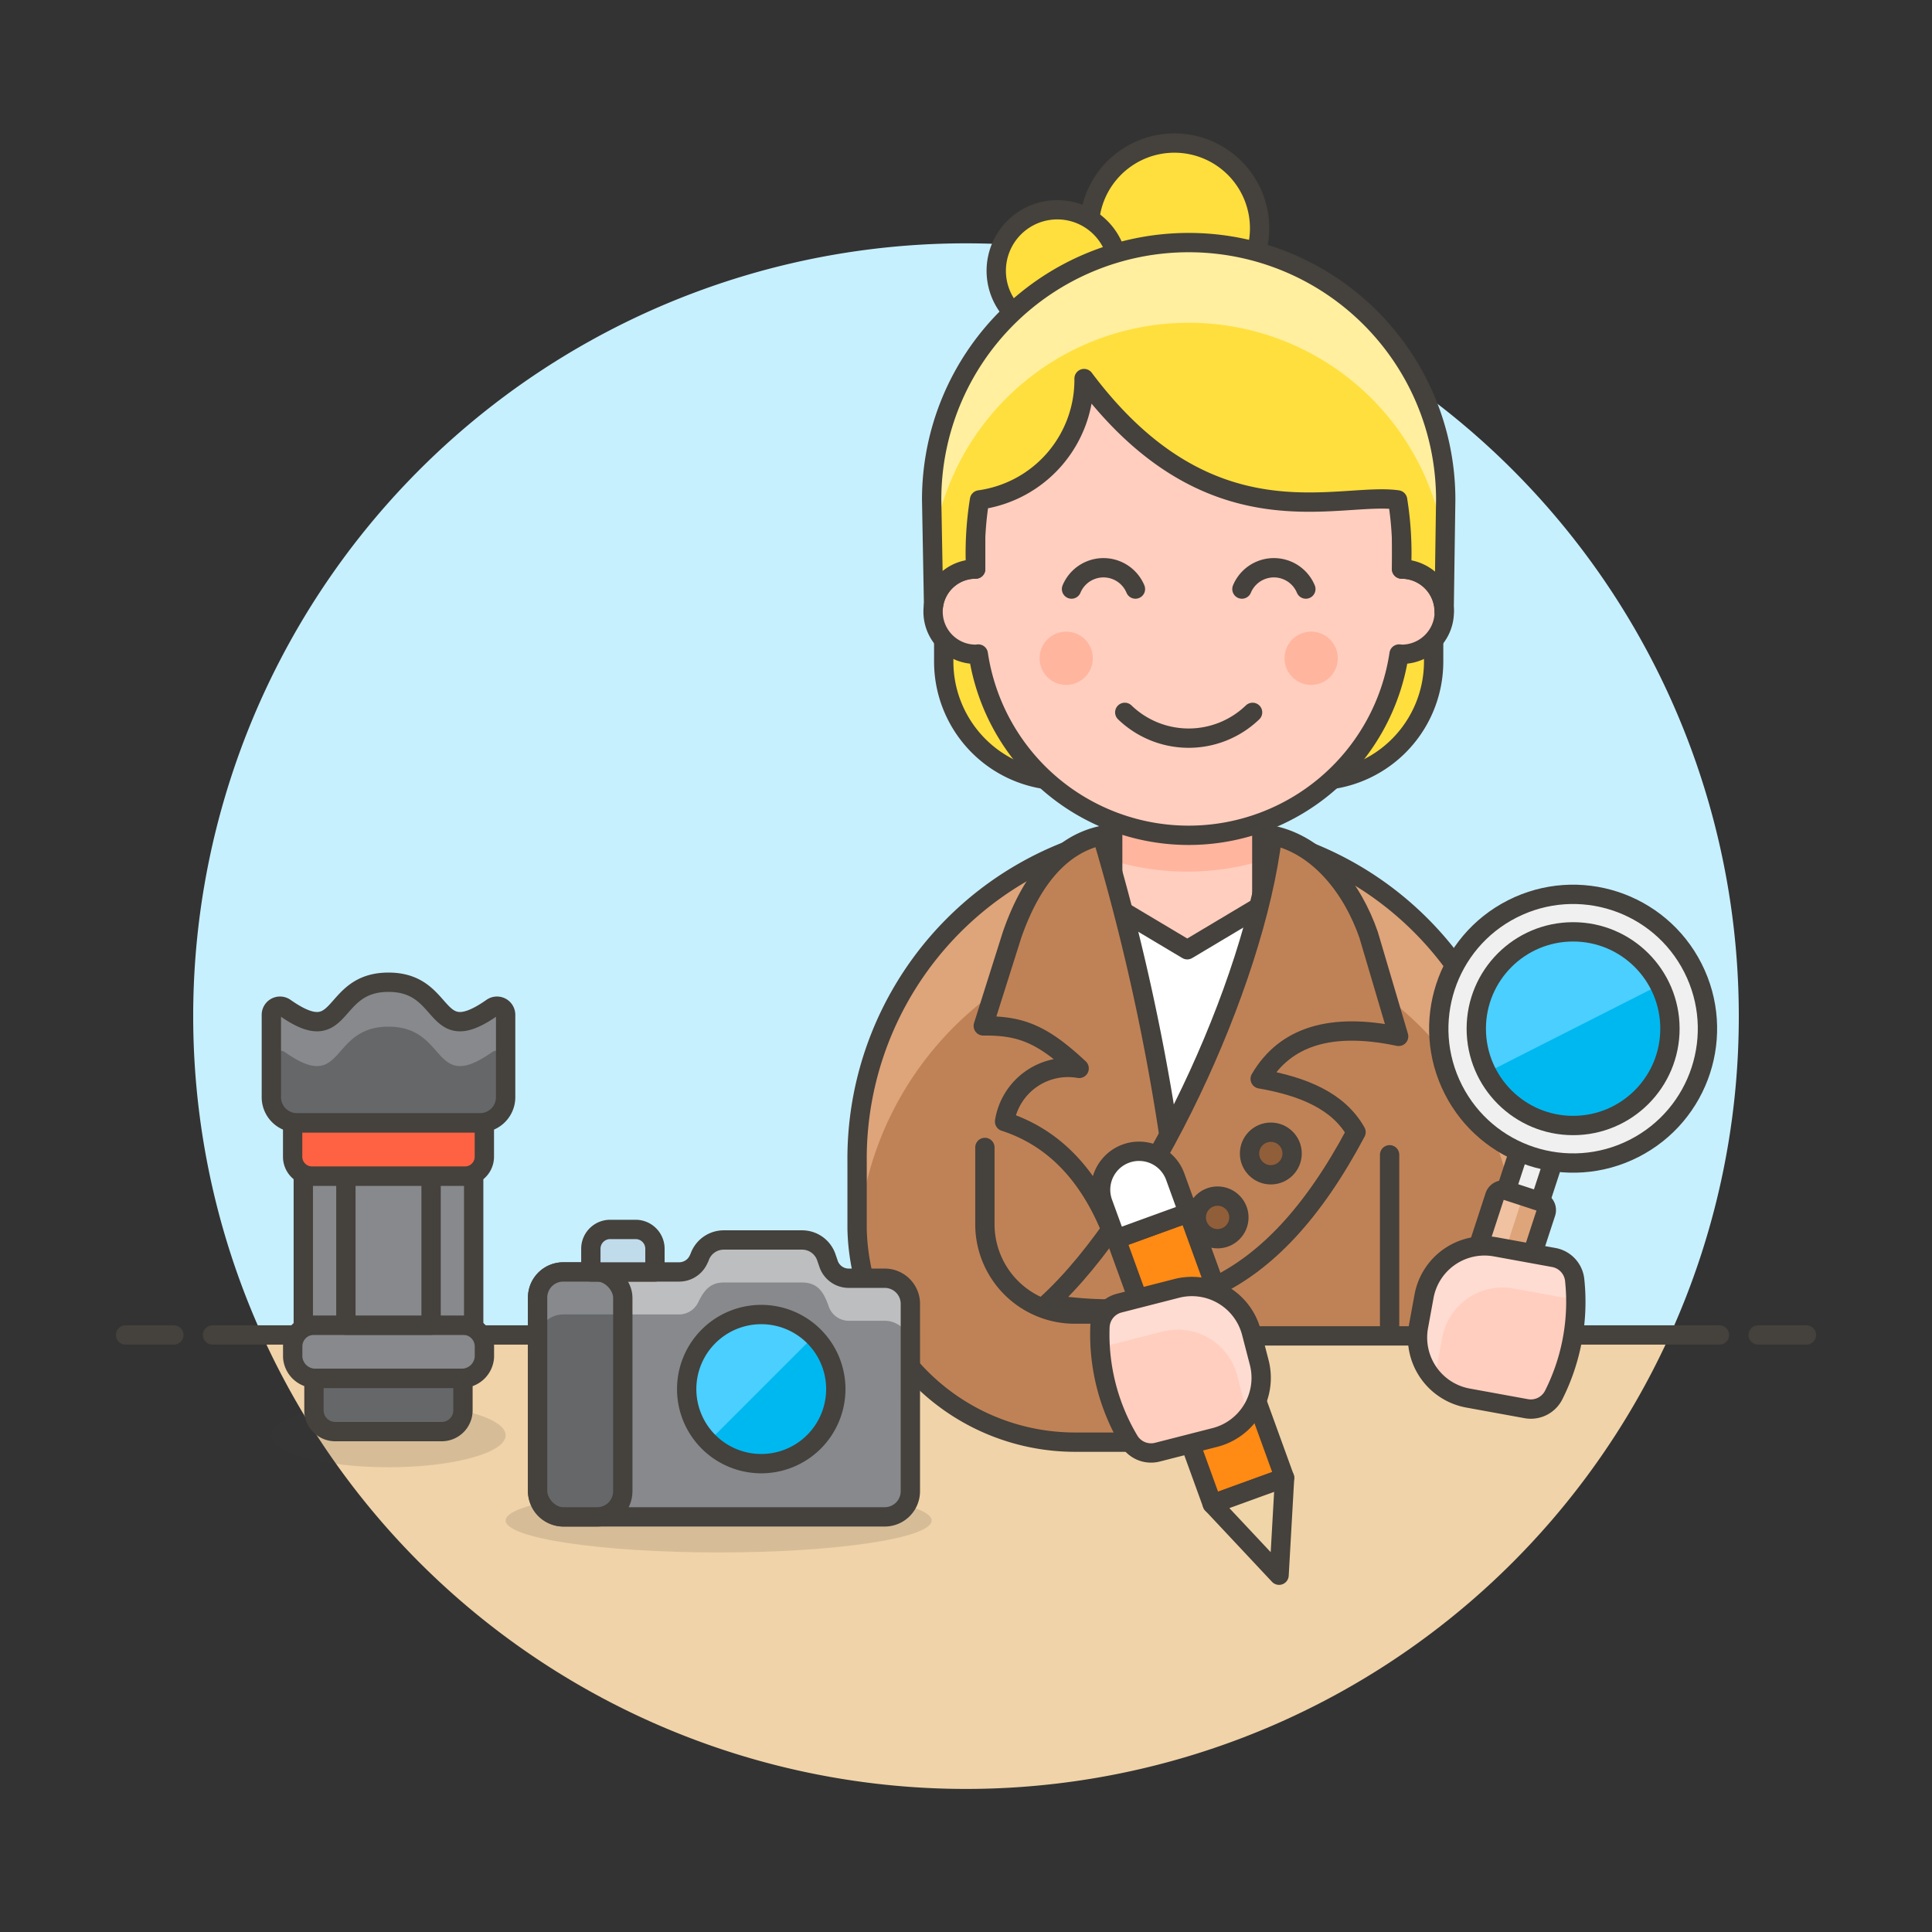 <svg xmlns="http://www.w3.org/2000/svg" viewBox="0 0 100 100"><rect x="0" y="0" width="100" height="100" fill="#333333" stroke="none"/><g class="nc-icon-wrapper"><defs/><path class="a" d="M90 52.6a40 40 0 1 0-76.436 16.5h72.872A39.844 39.844 0 0 0 90 52.6z" style="" fill="#c7f0ff"/><path class="b" d="M13.564 69.1a40 40 0 0 0 72.872 0z" style="" fill="#f0d3a8"/><path class="c" d="M11 69.098h78" fill="none" stroke="#45413c" stroke-linecap="round" stroke-linejoin="round"/><path class="c" d="M6.5 69.098H9" fill="none" stroke="#45413c" stroke-linecap="round" stroke-linejoin="round"/><path class="c" d="M91 69.098h2.5" fill="none" stroke="#45413c" stroke-linecap="round" stroke-linejoin="round"/><g><path class="d" d="M78.541 60.159a17.09 17.09 0 1 0-34.178 0v3.447a11.29 11.29 0 0 0 11.277 11.04h4.71v-5.5h18.191z" style="" fill="#bf8256"/><path class="e" d="M61.452 42.913a17.247 17.247 0 0 0-17.089 17.246v3.447c.005.224.017.447.035.667a17.084 17.084 0 0 1 34.14 1.142v-5.256a17.247 17.247 0 0 0-17.086-17.246z" style="" fill="#dea47a"/><path class="c" d="M78.541 60.159a17.09 17.09 0 1 0-34.178 0v3.447a11.29 11.29 0 0 0 11.277 11.04h4.71v-5.5h18.191z" fill="none" stroke="#45413c" stroke-linecap="round" stroke-linejoin="round"/><path class="c" d="M57.268 68.016h-1.646a4.649 4.649 0 0 1-4.644-4.643v-3.981" fill="none" stroke="#45413c" stroke-linecap="round" stroke-linejoin="round"/><path class="f" d="M66.514 49.139l-.948-5.693a16.144 16.144 0 0 0-8.228 0l-.948 5.693a1.544 1.544 0 0 0 .011.737l5.051 19.149L66.5 49.876a1.544 1.544 0 0 0 .014-.737z" stroke="#45413c" stroke-linecap="round" stroke-linejoin="round" fill="#fff"/><path class="g" d="M57.593 41.028v5.828l3.859 2.303 3.859-2.303v-5.828h-7.718z" style="" fill="#ffcebf"/><path class="g" d="M57.593 41.028v5.828l3.859 2.303 3.859-2.303v-5.828h-7.718z" style="" fill="#ffcebf"/><path class="h" d="M57.593 41.028v3.521a13.462 13.462 0 0 0 7.718 0v-3.521z" style="" fill="#ffb59e"/><path class="c" d="M57.593 41.028v5.828l3.859 2.303 3.859-2.303v-5.828h-7.718z" fill="none" stroke="#45413c" stroke-linecap="round" stroke-linejoin="round"/><path class="i" d="M61.61 69.625h-2.653c-.645-4.889-2.21-10.03-6.96-11.574a3.326 3.326 0 0 1 3.859-2.751c-1.927-1.8-3.036-2.217-4.962-2.2l1.489-4.709c.816-2.356 2.219-4.633 4.659-5.148a113.941 113.941 0 0 1 4.568 26.382z" stroke="#45413c" stroke-linecap="round" stroke-linejoin="round" fill="#bf8256"/><path class="i" d="M70.188 58.6c-.907-1.616-2.737-2.37-4.961-2.757q1.929-3.307 7.166-2.2l-1.555-5.26c-.816-2.356-2.537-4.633-4.976-5.148-.921 7.781-6.462 19.522-11.662 24.253 6.362.952 11.466-.381 15.988-8.888z" stroke="#45413c" stroke-linecap="round" stroke-linejoin="round" fill="#bf8256"/><path class="j" d="M48.847 29.386v4.858a6.167 6.167 0 0 0 6.167 6.167h13.023a6.168 6.168 0 0 0 6.168-6.167v-4.858z" stroke="#45413c" stroke-linecap="round" stroke-linejoin="round" fill="#ffdf3d"/><path class="k" d="M72.551 29.452V26.7a11.025 11.025 0 1 0-22.05 0v2.756a2.2 2.2 0 1 0 0 4.41c.046 0 .089-.011.135-.014a11.011 11.011 0 0 0 21.78 0c.045 0 .088.014.135.014a2.2 2.2 0 0 0 0-4.41z" stroke="#45413c" stroke-linecap="round" stroke-linejoin="round" fill="#ffcebf"/><circle class="h" cx="55.186" cy="34.072" r="1.378" style="" fill="#ffb59e"/><circle class="h" cx="67.865" cy="34.072" r="1.378" style="" fill="#ffb59e"/><path class="c" d="M64.833 36.872a4.767 4.767 0 0 1-6.615 0" fill="none" stroke="#45413c" stroke-linecap="round" stroke-linejoin="round"/><path class="c" d="M58.77 30.489a1.792 1.792 0 0 0-3.308 0" fill="none" stroke="#45413c" stroke-linecap="round" stroke-linejoin="round"/><path class="c" d="M67.59 30.489a1.792 1.792 0 0 0-3.308 0" fill="none" stroke="#45413c" stroke-linecap="round" stroke-linejoin="round"/><path class="j" d="M63.187 15.514a4.41 4.41 0 1 1 1.3-6.1 4.41 4.41 0 0 1-1.3 6.1z" stroke="#45413c" stroke-linecap="round" stroke-linejoin="round" fill="#ffdf3d"/><path class="l" d="M74.83 25.86a13.3 13.3 0 0 0-26.608 0l.1 5.455v-.022a2.194 2.194 0 0 1 2.178-1.841 17.3 17.3 0 0 1 .2-3.577 6.271 6.271 0 0 0 5.411-6.28c6.511 8.689 13.124 5.845 16.229 6.28a17.3 17.3 0 0 1 .2 3.577 2.217 2.217 0 0 1 2.207 2.184v.021z" style="" fill="#ffdf3d"/><path class="j" d="M56.443 16.669a3.16 3.16 0 1 1 .935-4.37 3.16 3.16 0 0 1-.935 4.37z" stroke="#45413c" stroke-linecap="round" stroke-linejoin="round" fill="#ffdf3d"/><path class="m" d="M61.526 16.708A13.365 13.365 0 0 1 74.8 28.421l.033-2.561a13.3 13.3 0 0 0-26.608 0l.048 2.561a13.35 13.35 0 0 1 13.253-11.713z" style="" fill="#ffef9e"/><path class="c" d="M74.83 25.86a13.3 13.3 0 0 0-26.608 0l.1 5.455v-.022a2.194 2.194 0 0 1 2.178-1.841 17.3 17.3 0 0 1 .2-3.577 6.271 6.271 0 0 0 5.411-6.28c6.511 8.689 13.124 5.845 16.229 6.28a17.3 17.3 0 0 1 .2 3.577 2.217 2.217 0 0 1 2.207 2.184v.021z" fill="none" stroke="#45413c" stroke-linecap="round" stroke-linejoin="round"/><circle class="n" cx="63.022" cy="63.013" r="1.103" stroke="#45413c" stroke-linecap="round" stroke-linejoin="round" fill="#915e3a"/><circle class="n" cx="65.778" cy="59.705" r="1.102" stroke="#45413c" stroke-linecap="round" stroke-linejoin="round" fill="#915e3a"/><path class="o" d="M57.769 64.13l3.741-1.357 4.978 13.719-3.741 1.357z" stroke="#45413c" stroke-linecap="round" stroke-linejoin="round" fill="#ff8a14"/><path class="f" d="M61.507 62.773l-3.74 1.358-.68-1.87a1.99 1.99 0 0 1 3.741-1.361z" stroke="#45413c" stroke-linecap="round" stroke-linejoin="round" fill="#fff"/><path class="p" d="M66.204 81.533l-3.456-3.685 3.742-1.358-.286 5.043z" stroke="#45413c" stroke-linecap="round" stroke-linejoin="round" fill="#f0d5a8"/><path class="q" d="M77.81 62.06l1.008-3.084 1.762.577-1.008 3.084z" stroke="#45413c" stroke-linecap="round" stroke-linejoin="round" fill="#f0f0f0"/><circle class="q" cx="81.424" cy="53.244" r="6.953" transform="rotate(-26.89 81.426 53.244)" stroke="#45413c" stroke-linecap="round" stroke-linejoin="round" fill="#f0f0f0"/><circle class="r" cx="81.424" cy="53.244" r="5.012" style="" fill="#00b8f0"/><path class="s" d="M85.9 50.983a5.011 5.011 0 1 0-8.939 4.533z" style="" fill="#4acfff"/><circle class="t" cx="81.424" cy="53.244" r="5.012" fill="none" stroke="#45413c" stroke-miterlimit="10"/><path class="e" d="M76.457 69.178a1.392 1.392 0 0 1-.89-1.754l1.8-5.508a.464.464 0 0 1 .585-.3l1.763.576a.464.464 0 0 1 .3.585l-1.8 5.507a1.391 1.391 0 0 1-1.758.894z" style="" fill="#dea47a"/><path class="u" d="M78.834 61.908l-.881-.288a.464.464 0 0 0-.585.3l-1.8 5.508a1.392 1.392 0 0 0 .89 1.754z" style="" fill="#f0c2a1"/><path class="t" d="M76.457 69.178a1.392 1.392 0 0 1-.89-1.754l1.8-5.508a.464.464 0 0 1 .585-.3l1.763.576a.464.464 0 0 1 .3.585l-1.8 5.507a1.391 1.391 0 0 1-1.758.894z" fill="none" stroke="#45413c" stroke-miterlimit="10"/><path class="v" d="M42.424 75.117a.332.332 0 1 0 .331.331.332.332 0 0 0-.331-.331z" style="" fill="#fffacf"/><g><ellipse class="w" cx="37.197" cy="78.701" rx="11.025" ry="1.654" fill="#45413c" opacity="0.15"/><path class="x" d="M47.12 77.186a1.327 1.327 0 0 1-1.327 1.327h-16.64a1.327 1.327 0 0 1-1.327-1.327V67.161a1.327 1.327 0 0 1 1.327-1.326h6a1.1 1.1 0 0 0 .993-.624l.059-.123a1.325 1.325 0 0 1 1.259-.907h4.052a1.325 1.325 0 0 1 1.256.9l.114.333a1.1 1.1 0 0 0 1.043.747h1.865a1.327 1.327 0 0 1 1.327 1.326z" style="" fill="#87898c"/><path class="y" d="M45.793 66.162h-1.865a1.1 1.1 0 0 1-1.043-.747l-.114-.333a1.327 1.327 0 0 0-1.257-.9h-4.052a1.325 1.325 0 0 0-1.258.907l-.06.123a1.1 1.1 0 0 1-.992.624h-6a1.327 1.327 0 0 0-1.327 1.326v2.2a1.327 1.327 0 0 1 1.327-1.326h5.99a1.106 1.106 0 0 0 .992-.619c.29-.593.6-1.035 1.327-1.035h4.052c.84 0 1.136.534 1.382 1.24a1.1 1.1 0 0 0 1.041.741h1.856a1.327 1.327 0 0 1 1.327 1.326v-2.2a1.327 1.327 0 0 0-1.326-1.327z" style="" fill="#bdbec0"/><path class="c" d="M47.12 77.186a1.327 1.327 0 0 1-1.327 1.327h-16.64a1.327 1.327 0 0 1-1.327-1.327V67.161a1.327 1.327 0 0 1 1.327-1.326h6a1.1 1.1 0 0 0 .993-.624l.059-.123a1.325 1.325 0 0 1 1.259-.907h4.052a1.325 1.325 0 0 1 1.256.9l.114.333a1.1 1.1 0 0 0 1.043.747h1.865a1.327 1.327 0 0 1 1.327 1.326z" fill="none" stroke="#45413c" stroke-linecap="round" stroke-linejoin="round"/><rect class="z" x="27.826" y="65.835" width="4.41" height="12.679" rx="1.327" style="" fill="#656769"/><path class="x" d="M30.909 65.835h-1.756a1.327 1.327 0 0 0-1.327 1.326v2.2a1.327 1.327 0 0 1 1.327-1.326h3.083v-.879a1.327 1.327 0 0 0-1.327-1.321z" style="" fill="#87898c"/><rect class="c" x="27.826" y="65.835" width="4.41" height="12.679" rx="1.327" fill="none" stroke="#45413c" stroke-linecap="round" stroke-linejoin="round"/><path class="aa" d="M33.9 65.835h-3.318v-1.2a1 1 0 0 1 1-1H32.9a1 1 0 0 1 1 1z" stroke="#45413c" stroke-linecap="round" stroke-linejoin="round" fill="#c0dceb"/><path class="r" d="M43.261 71.9a3.859 3.859 0 1 1-3.861-3.86 3.859 3.859 0 0 1 3.861 3.86z" style="" fill="#00b8f0"/><path class="s" d="M39.4 68.04a3.857 3.857 0 0 0-2.732 6.582l5.457-5.457A3.85 3.85 0 0 0 39.4 68.04z" style="" fill="#4acfff"/><path class="c" d="M43.261 71.9a3.859 3.859 0 1 1-3.861-3.86 3.859 3.859 0 0 1 3.861 3.86z" fill="none" stroke="#45413c" stroke-linecap="round" stroke-linejoin="round"/><ellipse class="w" cx="20.108" cy="74.291" rx="6.064" ry="1.654" fill="#45413c" opacity="0.15"/><path class="ab" d="M16.25 68.591a1.1 1.1 0 0 0-1.1 1.1v.552a1.177 1.177 0 0 0 1.187 1.1h7.548a1.178 1.178 0 0 0 1.188-1.1v-.552a1.1 1.1 0 0 0-1.1-1.1z" stroke="#45413c" stroke-linecap="round" stroke-linejoin="round" fill="#87898c"/><path class="ab" d="M15.698 60.873h8.82v7.718h-8.82z" stroke="#45413c" stroke-linecap="round" stroke-linejoin="round" fill="#87898c"/><path class="ab" d="M17.903 60.873h4.41v7.718h-4.41z" stroke="#45413c" stroke-linecap="round" stroke-linejoin="round" fill="#87898c"/><path class="ac" d="M24.07 60.873h-7.923a1 1 0 0 1-1-1v-1.756h9.923v1.756a1 1 0 0 1-1 1z" stroke="#45413c" stroke-linecap="round" stroke-linejoin="round" fill="#ff6242"/><path class="ad" d="M16.25 71.347V73a1.1 1.1 0 0 0 1.1 1.1h5.513a1.1 1.1 0 0 0 1.1-1.1v-1.653z" stroke="#45413c" stroke-linecap="round" stroke-linejoin="round" fill="#656769"/><path class="z" d="M25.46 52.166c-3.115 2.182-2.251-1.326-5.352-1.326s-2.237 3.508-5.351 1.326a.448.448 0 0 0-.712.358v4.267a1.326 1.326 0 0 0 1.326 1.326h9.475a1.326 1.326 0 0 0 1.326-1.326v-4.267a.448.448 0 0 0-.712-.358z" style="" fill="#656769"/><path class="x" d="M25.46 52.166c-3.115 2.182-2.251-1.326-5.352-1.326s-2.237 3.508-5.351 1.326a.448.448 0 0 0-.712.358v2.3a.448.448 0 0 1 .712-.358c3.114 2.182 2.25-1.326 5.351-1.326s2.237 3.508 5.352 1.326a.448.448 0 0 1 .712.358v-2.3a.448.448 0 0 0-.712-.358z" style="" fill="#87898c"/><path class="c" d="M25.46 52.166c-3.115 2.182-2.251-1.326-5.352-1.326s-2.237 3.508-5.351 1.326a.448.448 0 0 0-.712.358v4.267a1.326 1.326 0 0 0 1.326 1.326h9.475a1.326 1.326 0 0 0 1.326-1.326v-4.267a.448.448 0 0 0-.712-.358z" fill="none" stroke="#45413c" stroke-linecap="round" stroke-linejoin="round"/></g><path class="g" d="M80.419 72.205a1.326 1.326 0 0 1-1.419.708l-3.018-.55a3.184 3.184 0 0 1-2.561-3.7l.286-1.565a3.183 3.183 0 0 1 3.7-2.56l3.018.55a1.325 1.325 0 0 1 1.08 1.165 10.718 10.718 0 0 1-1.086 5.952z" style="" fill="#ffcebf"/><path class="ae" d="M74.36 70.818l.286-1.566a3.182 3.182 0 0 1 3.7-2.56l3.017.55a1.279 1.279 0 0 1 .2.052c0-.348-.022-.7-.059-1.046a1.325 1.325 0 0 0-1.08-1.165l-3.018-.55a3.183 3.183 0 0 0-3.7 2.56l-.286 1.565a3.186 3.186 0 0 0 .892 2.835 3.224 3.224 0 0 1 .048-.675z" style="" fill="#ffdcd1"/><path class="c" d="M80.419 72.205a1.326 1.326 0 0 1-1.419.708l-3.018-.55a3.184 3.184 0 0 1-2.561-3.7l.286-1.565a3.183 3.183 0 0 1 3.7-2.56l3.018.55a1.325 1.325 0 0 1 1.08 1.165 10.718 10.718 0 0 1-1.086 5.952z" fill="none" stroke="#45413c" stroke-linecap="round" stroke-linejoin="round"/><g><path class="g" d="M58.438 74.558a1.327 1.327 0 0 0 1.469.606l2.972-.76a3.185 3.185 0 0 0 2.3-3.875l-.4-1.541a3.185 3.185 0 0 0-3.874-2.3l-2.972.761a1.326 1.326 0 0 0-1 1.237 10.72 10.72 0 0 0 1.505 5.872z" style="" fill="#ffcebf"/><path class="ae" d="M57.2 69.681l2.972-.761a3.185 3.185 0 0 1 3.874 2.3l.395 1.543a3.148 3.148 0 0 1 .093.6 3.178 3.178 0 0 0 .641-2.831l-.394-1.541a3.185 3.185 0 0 0-3.874-2.3l-2.972.761a1.326 1.326 0 0 0-1 1.237 10.521 10.521 0 0 0 .016 1.081 1.325 1.325 0 0 1 .249-.089z" style="" fill="#ffdcd1"/><path class="c" d="M58.438 74.558a1.327 1.327 0 0 0 1.469.606l2.972-.76a3.185 3.185 0 0 0 2.3-3.875l-.4-1.541a3.185 3.185 0 0 0-3.874-2.3l-2.972.761a1.326 1.326 0 0 0-1 1.237 10.72 10.72 0 0 0 1.505 5.872z" fill="none" stroke="#45413c" stroke-linecap="round" stroke-linejoin="round"/></g><path class="c" d="M71.926 69.142v-9.371" fill="none" stroke="#45413c" stroke-linecap="round" stroke-linejoin="round"/></g></g></svg>